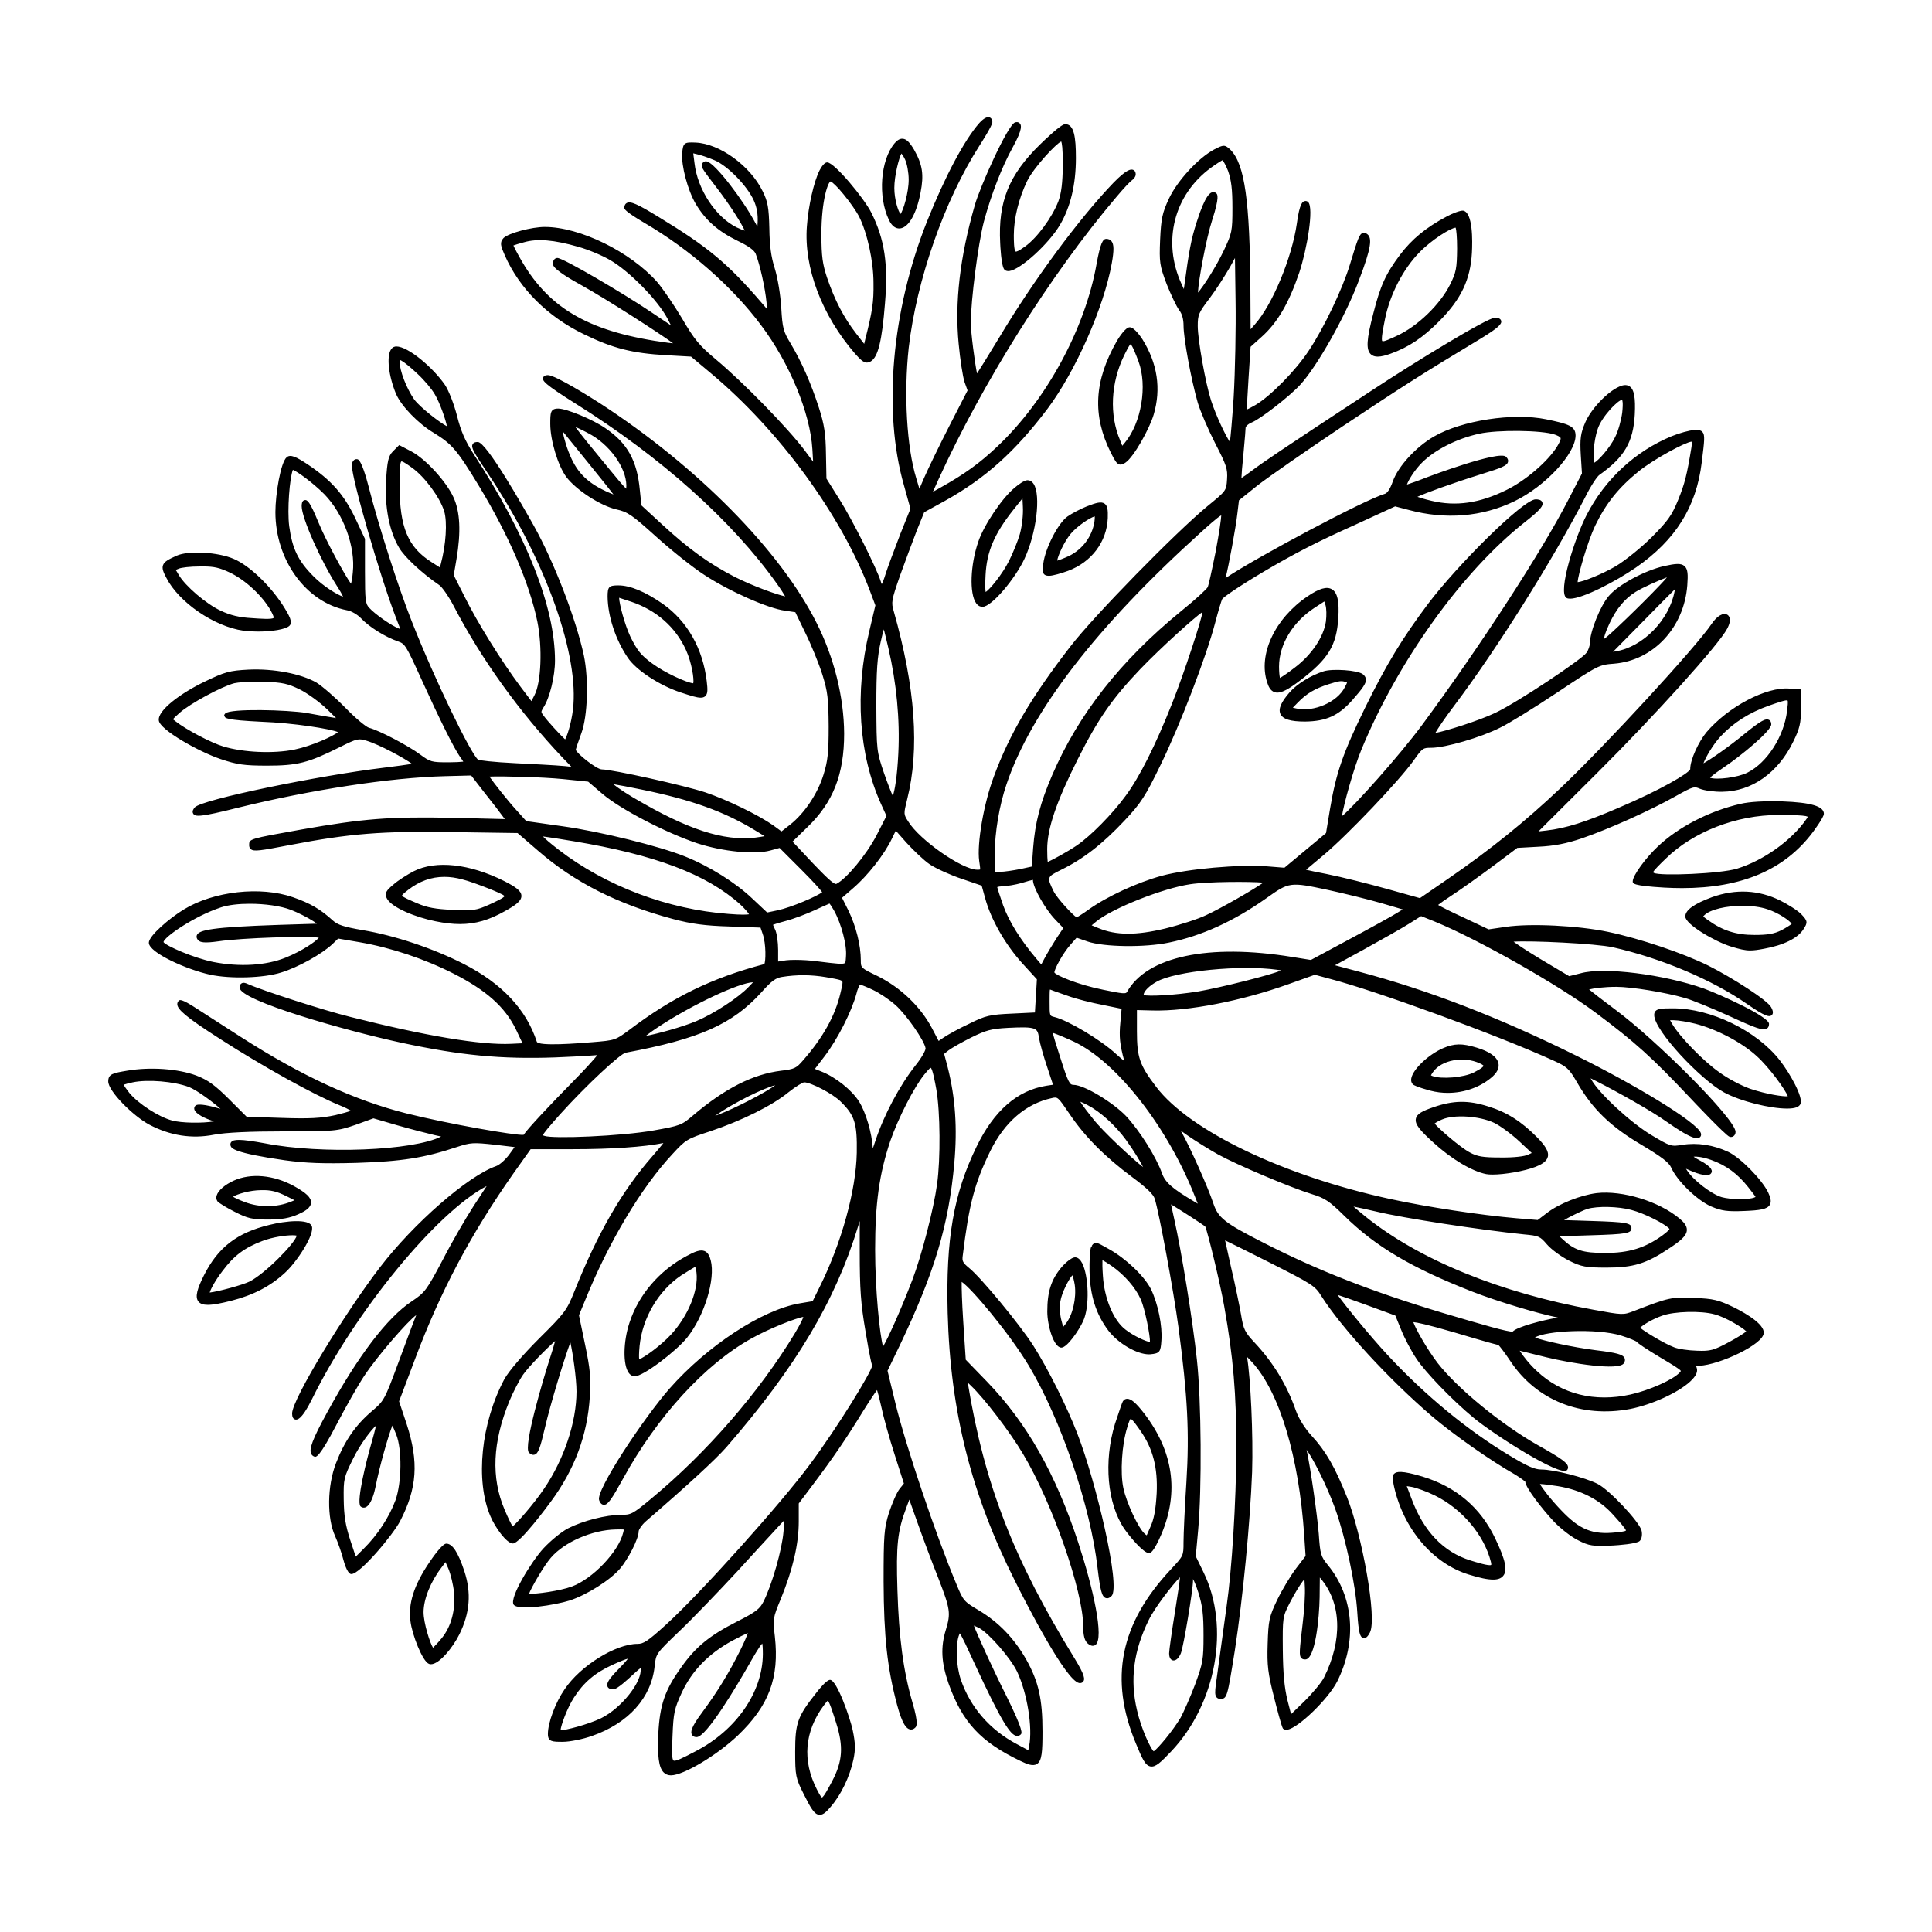 <?xml version="1.0" encoding="UTF-8"?>
<!-- Uploaded to: ICON Repo, www.svgrepo.com, Generator: ICON Repo Mixer Tools -->
<svg fill="#000000" width="800px" height="800px" version="1.1" viewBox="144 144 512 512" xmlns="http://www.w3.org/2000/svg">
 <path d="m363.21 187.03c-0.734 0-1.496 1.148-2.012 2.106l-0.004 0.012c-1.5 2.938-2.977 9.441-3.359 14.809-0.836 10.969 3.953 23.617 12.82 33.84 1.301 1.43 2.137 2.293 3.078 2.293 0.336 0 0.684-0.109 1.074-0.344 1.891-1.164 2.938-5.457 3.719-15.301 0.891-10.508-0.09-17.039-3.613-24.086-1.879-3.758-9.762-13.328-11.703-13.328zm10.09 46.91-0.277 1.184-2.102-2.691c-3.301-4.242-5.691-8.832-7.754-14.883-1.152-3.523-1.484-5.461-1.484-11.523 0-9.055 1.797-13.934 2.457-13.945 0.363 0.117 1.777 1.391 3.387 3.387l0.004 0.004c1.668 1.996 3.465 4.625 4.098 5.828 2.238 4.473 3.859 11.922 3.859 17.715 0.07 5.031-0.277 7.398-2.188 14.926zm39.527 39.371c-3.258 2.672-8.082 9.836-9.559 14.207-2.133 6.137-2.41 13.77-0.586 16.332 0.57 0.801 1.23 0.969 1.684 0.969 2.473 0 8.758-7.617 11.145-12.777 3.141-6.762 4.363-16.738 2.43-19.77-0.535-0.836-1.203-1.012-1.672-1.012-0.832 0-2.547 1.254-3.441 2.051zm1.445 12.215c-0.523 1.805-1.809 4.988-2.871 7.109-1.75 3.496-4.984 7.465-6.188 8.258-0.086-0.488-0.191-1.676-0.031-4.457 0.312-6.262 2.312-10.969 7.402-17.371l2.383-2.996 0.105 2.195c0.125 2.074-0.215 5.125-0.801 7.262zm-217.68 203.4c0.469 0.578 1.23 0.871 2.473 0.871 1.395 0 3.402-0.363 6.293-1.102 5.773-1.477 10.273-3.812 14.137-7.367 3.18-2.887 7.992-10.254 7.133-12.395-0.73-1.996-6.984-1.395-11.195-0.332-8.602 2.07-13.637 5.945-17.383 13.375-1.664 3.344-2.488 5.672-1.457 6.949zm6.394-8.121c3.031-4.066 5.809-6.144 10.605-7.957 2.727-1.027 6.109-1.492 7.949-1.492 0.5 0 0.883 0.035 1.109 0.102-0.559 2.109-8.332 10.016-12.473 12.148-1.805 0.902-8.219 2.648-10.602 2.938 0.266-0.914 1.406-3.129 3.41-5.738zm418.17-44.285c0.719-1.805-2.754-8.027-5.473-11.512-6.125-7.863-18.289-13.793-28.301-13.793-3.223 0-5.004 0-5.004 1.773 0 4.098 12.293 17.125 18.504 20.5 4.43 2.398 12.242 4.293 16.707 4.293 1.031 0 1.883-0.102 2.473-0.316 0.57-0.219 0.938-0.535 1.094-0.945zm-13.355-3.992c-2.387-0.84-6.035-2.785-8.148-4.359-4.086-2.82-10.496-9.391-12.48-12.781l-0.59-1.02h0.996c1.102 0 3.672 0.418 5.734 0.934 5.652 1.445 12.34 4.977 16.262 8.594 3.305 2.992 7.629 8.949 8.211 10.629-1.203 0.109-5.488-0.496-9.984-1.996zm-117.93-97.312c5.57-0.066 8.844-1.547 12.5-5.664 2.746-3.133 3.703-4.438 3.617-5.531-0.051-0.645-0.469-1.062-0.777-1.32-1.379-1.148-8.191-1.527-10.414-0.812-3.426 1.098-7.047 3.336-9.023 5.566-2.297 2.644-3.047 4.418-2.445 5.75 0.645 1.391 2.656 2.012 6.543 2.012zm-1.898-5.07c2.312-2.379 4.527-3.688 8.168-4.84 2.957-0.945 3.473-0.941 4.586-0.52l0.012 0.004c0.133 0.047 0.207 0.082 0.238 0.082-0.059 0.277-0.434 0.969-0.59 1.258-1.953 3.914-8.195 6.66-12.852 5.617l-0.922-0.203zm128.31 26.227c-4.769-0.121-8.566 0.09-10.988 0.645-8.312 1.906-16.547 6.156-22.012 11.367-2.969 2.785-6.594 7.57-6.594 9.199 0 0.562 0 1.148 8.387 1.641 1.605 0.09 3.168 0.133 4.695 0.133 15.805 0 27.156-4.852 34.602-14.758 0.031-0.039 2.977-3.961 2.977-4.938 0-1.992-3.41-3.008-11.066-3.289zm6.434 4.703c-3.945 5.668-11.316 10.938-18.355 13.121-4.414 1.367-20.488 1.996-22.043 1.137-0.145-0.086-0.211-0.141-0.238-0.141 0.117-0.508 2.047-2.371 3.336-3.617 7.281-7.152 18.738-11.598 29.906-11.598 3.371-0.07 6.566 0.133 7.238 0.297 0.238 0.066 0.418 0.121 0.535 0.172-0.09 0.191-0.281 0.48-0.379 0.629zm-124.05-53.301c0.293-4.43-0.238-6.781-1.719-7.629-1.359-0.781-3.352-0.211-6.418 1.875-8.691 5.859-13.184 15.48-10.695 22.879 0.316 0.996 0.832 2.188 1.98 2.543 0.223 0.07 0.457 0.105 0.711 0.105 1.285 0 3.027-0.945 5.953-3.168 7.535-5.719 9.727-9.293 10.188-16.605zm-15.469 15.898c-0.105-0.5-0.238-1.496-0.238-3.023 0-5.844 3.629-11.828 9.461-15.617l2.539-1.648 0.316 0.988c0.258 0.832 0.309 2.734 0.102 4.348-0.605 4.102-3.84 8.883-8.242 12.188-1.844 1.43-3.312 2.402-3.938 2.766zm-268.11 143.52c3.562 0 5.742-0.395 8.051-1.445 1.594-0.715 3.234-1.637 3.293-3.031 0.055-1.328-1.23-2.57-4.586-4.43-5.406-2.926-11.34-3.449-15.887-1.414-2.387 1.09-4.121 2.602-4.535 3.941-0.168 0.535-0.117 1.039 0.188 1.523 0.406 0.508 2.664 1.84 4.508 2.762 3.481 1.797 4.734 2.094 8.969 2.094zm-1.82-7.789c2.43-0.074 4.121 0.336 6.609 1.578l2.18 1.09-0.871 0.359c-3.797 1.57-8.414 1.617-12.328 0.121-1.562-0.586-2.613-1.098-3.09-1.395 0.898-0.66 4.426-1.754 7.5-1.754zm147.79 165.53c0.066 0.012 0.133 0.012 0.195 0.012 0.988 0 1.859-0.922 2.875-2.109 2.731-3.129 5.043-7.918 6.031-12.508 0.574-2.691 0.535-4.379-0.191-7.859-0.664-3.113-4.18-13.289-5.996-13.289-0.961 0-3.09 2.699-3.727 3.535-4.898 6.188-5.516 7.918-5.516 15.457 0 6.359 0.145 7.09 2.215 11.176 1.871 3.758 2.82 5.426 4.113 5.586zm1.258-28.98c0.297-0.383 0.906-1.168 1.039-1.25 0.449 0.262 1.316 2.984 2.231 5.871 1.984 6.258 1.723 10.148-1.031 15.41-0.898 1.699-2.254 4.262-2.731 4.367-0.316-0.102-1.062-1.582-1.344-2.144-3.918-7.652-3.281-15.352 1.836-22.254zm-104.64-11.012c0.168 0.066 0.344 0.098 0.523 0.098 2.242 0 5.84-4.465 7.551-7.941 2.793-5.652 3.203-10.973 1.301-16.75-1.676-5.027-3.148-7.269-4.777-7.269-1.094 0-3.777 3.898-4.578 5.094-4.004 5.945-5.566 10.871-4.914 15.496 0.402 3.398 3.133 10.574 4.894 11.273zm3.328-25.539 1.062-1.422 0.762 1.727c0.621 1.484 1.293 4.301 1.473 6.152 0.484 4.719-0.711 9.211-3.281 12.328-0.957 1.164-1.875 2.102-2.262 2.484-0.797-1.199-2.508-6.566-2.508-9.426 0.004-3.449 1.863-8.094 4.754-11.844zm63.449-231.88c2.621 0.863 4.195 1.367 5.234 1.367 0.492 0 0.863-0.109 1.16-0.352 0.789-0.645 0.691-1.891 0.441-4.027-1.027-8.629-5.144-15.891-11.602-20.453-4.707-3.269-8.68-4.926-11.82-4.926-2.5 0-2.848 0.363-2.848 2.973v0.004c0.066 5.199 2.098 11.371 5.297 16.102 2.125 3.289 8.469 7.469 14.137 9.312zm-16.383-25.113c0.672 0.207 1.93 0.625 3.074 1.008l0.133 0.039c6.699 2.277 11.719 6.695 14.508 12.777 1.531 3.344 2.203 7.809 1.934 8.848-1.891-0.211-7.559-2.812-10.867-5.25-2.988-2.191-3.965-3.402-5.82-7.164-1.523-3.277-2.914-8.637-2.961-10.258zm74.223-97.867c0.102 0 0.195-0.004 0.289-0.016 2.258-0.289 4.324-3.934 5.379-9.516 0.922-4.731 0.523-7.375-1.719-11.336-1.164-1.98-2.031-2.828-2.992-2.906-0.926-0.105-1.723 0.66-2.207 1.234v0.004c-3.719 4.449-4.422 14.098-1.48 20.242 0.863 1.848 1.918 2.293 2.731 2.293zm0.598-19.867c0.238 0.289 0.605 0.836 0.969 1.617 0.523 1.109 0.953 3.488 0.953 5.301 0 3.496-1.461 8.258-2.168 9.105-0.598-0.629-1.637-3.844-1.637-6.887 0.004-3.234 1.219-7.945 1.883-9.137zm150.37 376.6c2.883 0.891 4.949 1.328 6.43 1.328 1.258 0 2.09-0.316 2.637-0.953 1.25-1.445 0.656-4.246-2.102-9.992-3.875-8.141-10.352-13.645-19.254-16.355-5.578-1.676-6.918-1.344-7.531-0.73l-0.07 0.074c-0.473 0.637-0.105 2.562 0.082 3.367 2.531 11.223 10.309 20.352 19.809 23.262zm-16.449-23.434 1.316 0.207c1.25 0.238 4.019 1.215 6.172 2.289 7.203 3.566 13.012 10.469 14.801 17.566 0.16 0.656 0.074 0.801 0.082 0.801-0.48 0.402-4.117-0.742-5.488-1.168-7.16-2.223-12.414-7.723-15.617-16.344zm-84.855-259.63c-1.613 0.645-3.934 1.863-5.074 2.672-2.465 1.734-5.879 8.375-6.402 12.461-0.211 1.516-0.258 2.289 0.188 2.797 0.363 0.418 0.906 0.449 1.391 0.449 0.926 0 3.199-0.656 4.969-1.305 6.238-2.324 10.277-7.684 10.543-13.996 0.07-2.086-0.047-3.25-0.848-3.82-0.883-0.617-2.184-0.27-4.766 0.742zm2.074 4.098c-0.664 3.934-3.129 7.231-6.727 9.027-1.656 0.746-2.637 1.094-3.141 1.234 0.188-1.266 1.777-4.922 3.621-7.152 1.656-1.953 4.898-4.156 6.332-4.586 0.023 0.285 0.02 0.781-0.086 1.477zm-174.61 105.84c2.367 0.488 4.492 0.734 6.492 0.734 4.144 0 7.75-1.082 11.859-3.402 2.875-1.586 4.434-2.707 4.41-4.07-0.023-1.367-1.641-2.438-4.625-3.949-9.129-4.566-18.051-5.531-23.871-2.594h-0.004c-1.676 0.871-4.16 2.418-5.43 3.559-1.785 1.477-2.527 2.332-1.664 3.777 1.387 2.394 7.617 4.902 12.832 5.945zm-7.215-8.348c2.961-2.289 6.117-3.422 9.551-3.422 1.535 0 3.129 0.227 4.785 0.68l0.023 0.004c1.391 0.316 4.812 1.551 7.316 2.562 1.27 0.516 3.637 1.473 3.812 1.859-0.16 0.48-2.676 1.621-4.019 2.238-3.465 1.547-4.188 1.652-9.723 1.402-4.473-0.188-6.832-0.621-9.34-1.723-1.844-0.781-3.93-1.668-4.07-2.051 0.027-0.273 1.055-1.078 1.664-1.551zm73.883 118.69c4.586-5.758 7.566-15.531 6.258-20.5-0.262-0.977-0.656-2.031-1.594-2.434-1.125-0.48-2.594 0.105-4.762 1.281-7.246 3.856-12.777 10.309-15.18 17.707-1.664 5.039-1.754 11.125-0.195 13.273 0.543 0.754 1.18 0.91 1.613 0.91 2.269 0.008 11.031-6.707 13.859-10.238zm-12.59 2.207c0.746-7.457 4.984-14.637 11.047-18.715 1.934-1.234 3.203-1.984 3.688-2.258 0.121 0.301 0.273 0.848 0.344 1.535v0.004c0.551 4.769-2.246 11.547-6.801 16.469-2.727 2.906-6.973 5.969-8.387 6.5-0.062-0.492-0.082-1.574 0.109-3.535zm115.66-23.473c-1.285-0.301-3.691 2.43-3.793 2.543l-0.004 0.004c-2.785 3.316-3.82 6.516-3.82 11.805 0 3.688 1.707 9.559 3.734 9.559 1.516 0 4.644-4.555 5.762-7.012 1.824-3.918 1.41-12.098-0.23-15.336-0.469-0.914-1.027-1.441-1.648-1.562zm-2.668 17.508-0.742 0.926-0.441-1.664c-0.414-1.406-0.543-3.691-0.301-5.109 0.367-2.379 2.316-6.016 3.188-6.926 0.188 0.457 0.441 1.391 0.629 2.555 0.48 3.469-0.543 7.957-2.332 10.219zm166.5-236.77c-1.254 0.07-3.93 0.801-5.965 1.633h-0.004c-9.68 4-17.688 11.418-22.547 20.871-3.102 5.949-7.719 20.461-5.352 21.977 0.227 0.141 0.555 0.211 0.953 0.211 3.356 0 12.184-4.613 17.473-8.266 10.473-7.246 16.012-16.078 17.426-27.801l0.039-0.324c0.684-5.508 0.867-6.988 0.156-7.785-0.457-0.523-1.094-0.523-1.945-0.52zm-0.715 4.457c-1.246 7.578-1.777 9.688-3.566 14.102-1.672 4.098-2.727 5.566-7.019 9.863-2.637 2.637-6.957 6.133-9.438 7.629-3.926 2.289-8.828 4.168-10.16 4.262 0.086-1.891 2.66-10.812 4.644-14.969 2.852-5.891 6.176-10.047 11.48-14.355 4.102-3.32 12.449-7.785 14.07-7.91 0.016 0.035 0.137 0.277-0.012 1.379zm-405.08 31.379c-0.316 0.906 0.137 1.883 0.852 3.258 3.305 6.539 12.688 12.988 20.488 14.082 1.145 0.152 2.465 0.227 3.805 0.227 3.602 0 7.371-0.539 8.379-1.547 0.898-0.898 0.105-2.519-1.883-5.606-3.531-5.356-8.801-10.324-12.812-12.07-4.219-1.844-12.043-2.297-15.199-0.887-2.082 0.945-3.277 1.523-3.629 2.543zm4.215 0.891c0.594-0.277 2.918-0.574 5.633-0.574 0.277-0.004 0.539-0.004 0.789-0.004 2.957 0 4.379 0.352 7.152 1.652 4.098 1.988 8.52 6.102 10.746 9.996 0.82 1.496 0.84 1.879 0.777 1.969-0.301 0.48-3.856 0.215-5.769 0.074-3.293-0.176-5.684-0.746-8.258-1.969-3.777-1.738-9.387-6.531-11.117-9.496-0.367-0.637-0.719-1.238-0.785-1.273 0.086-0.082 0.461-0.234 0.832-0.375zm241.79 179.66c-0.422 0.742-0.508 4.312-0.465 6.531 0.125 6.414 1.719 11.422 5.008 15.766 2.641 3.414 7.559 6.266 10.746 6.266 0.105 0 0.211 0 0.316-0.012 2.578-0.227 2.781-0.664 2.977-3.617 0.316-3.856-0.906-9.863-2.793-13.703-1.809-3.492-6.707-8.141-11.141-10.578l-0.312-0.176c-2.949-1.668-3.391-1.918-4.242-0.637l0.441 0.473-0.523-0.348zm2.957 3.598c0.535 0.289 1.391 0.801 2.359 1.477 3.481 2.422 6.41 5.785 7.824 8.977 1.152 2.664 2.484 9.672 2.414 11.25-0.984-0.117-4.168-1.5-6.457-3.266-3.176-2.379-5.652-8.258-6.019-14.293-0.145-2.07-0.156-3.43-0.121-4.144zm12.344 77.641c0.312 0 1.137 0 3.367-5.199 4.594-11.062 3.055-21.734-4.578-31.719-2.223-2.871-3.516-4.019-4.637-3.977-0.312 0.016-0.754 0.145-1.082 0.672l-0.004 0.012c-0.207 0.344-0.797 2.074-2.09 5.965-3.043 9.977-2.047 21.16 2.492 27.84 1.574 2.234 5.098 6.406 6.531 6.406zm-5.789-33.254c0.418-1.43 0.742-2.215 0.902-2.328 0.492 0.07 2.055 2.352 2.727 3.332 3.211 4.637 4.504 9.688 4.191 16.383-0.258 4.414-0.707 6.828-1.664 8.914-0.352 0.836-0.891 2.098-0.973 2.238-0.109-0.035-0.438-0.328-0.559-0.434-1.676-1.496-4.832-8.266-5.633-12.078-0.871-4.062-0.402-11.551 1.008-16.027zm-259.15-80.297c5.531 2.934 11.32 3.824 17.195 2.66 3.062-0.574 9.441-0.875 18.438-0.875 13.582 0 14.121-0.051 19.09-1.75l4.68-1.703 6.328 1.844c3.668 1.047 8.113 2.188 9.926 2.609 0.535 0.109 1.184 0.242 1.691 0.367-7.402 3.777-31.785 4.731-46.668 1.812-6.676-1.238-8.328-1.074-8.941-0.383-0.238 0.266-0.312 0.629-0.188 1.031 0.246 0.648 0.699 1.863 14.309 3.824 5.773 0.785 10.238 0.938 19.105 0.699 11.949-0.379 17.914-1.32 26.586-4.211 3.621-1.184 4.277-1.223 9.992-0.605l5.269 0.629-1.34 1.859c-0.992 1.395-2.625 2.863-3.559 3.188-7.445 2.59-21.844 15.145-30.816 26.867-8.969 11.656-23.246 34.848-23.246 38.699 0 0.922 0.289 1.457 0.848 1.586 0.379 0.07 1.582 0.352 4.402-5.359 11.426-23.23 33.016-49.559 46.309-56.508-0.508 0.805-1.258 1.953-2.191 3.359l-1.266 1.93c-2.016 3.117-5.723 9.473-8.195 14.293-4.309 8.117-4.695 8.629-8.211 10.977-6.484 4.301-14.219 14.449-22.363 29.352-4.18 7.598-4.75 9.766-4.324 10.926 0.152 0.406 0.441 0.699 0.902 0.871 0.449 0.141 1.266 0.348 5.859-8.484 2.519-4.84 5.734-10.488 7.316-12.863 3.5-5.316 11.703-14.73 13.801-16.148h0.004c-0.383 0.906-1.543 4.019-2.996 7.93l-1.602 4.301c-3.828 10.395-3.953 10.5-7.164 13.227-4.324 3.68-7.246 7.918-9.488 13.742-2.344 6.047-2.445 14.551-0.242 19.352 0.785 1.77 1.762 4.559 2.18 6.231 0.152 0.574 0.941 3.465 1.949 3.805 0.055 0.016 0.109 0.023 0.176 0.023 2.336 0 11.027-10.41 12.914-14.016 4.523-8.723 4.996-15.684 1.75-25.695l-2.019-6.062 4.227-11.191c6.695-17.863 14.715-33.02 26.016-49.125l4.625-6.508h11.133c10.281 0 18.809-0.578 24.051-1.633-0.613 0.816-1.793 2.188-2.871 3.438-8.137 9.289-14.535 20.379-20.758 35.961-1.988 4.973-2.516 5.668-9.359 12.453-4.348 4.352-8.031 8.66-9.164 10.727-6.188 11.609-7.742 26.883-3.699 36.316 1.223 2.91 4.266 7.231 5.965 7.231 1.859 0 9.18-9.895 10.004-11.023 6.344-8.566 9.738-17.684 10.379-27.879 0.328-4.867 0.105-7.324-1.273-13.852l-1.605-7.727 1.57-3.812c6.262-15.527 14.953-30.082 23.246-38.945 3.481-3.785 3.848-4.004 9.871-5.969 8.398-2.801 16.586-6.871 20.836-10.367 2.074-1.656 3.785-2.621 4.168-2.644 1.699 0 7.617 3.004 9.754 5.199 3.641 3.582 4.309 5.723 4.18 13.473-0.188 9.961-4.039 23.902-9.812 35.512l-1.883 3.824-3.481 0.586c-9.941 1.719-24.426 11.211-34.434 22.562-6.734 7.664-19.66 27.035-18.672 29.582 0.133 0.348 0.441 1.168 1.211 1.23h0.086c1.004 0 1.945-1.316 5.039-6.918 9.008-16.426 21.699-30.301 33.957-37.117 4.731-2.672 12.016-5.508 13.828-5.75-0.137 0.492-0.648 1.648-2.262 4.367-9.477 15.637-23.32 31.578-37.988 43.73-5.059 4.227-5.453 4.348-8.082 4.348-3.91 0-10.047 1.562-13.961 3.551-1.672 0.836-4.559 3.176-6.578 5.332-3.148 3.414-9.074 13.07-7.918 14.895 1.133 1.727 11 0.137 14.848-1.074 4.551-1.477 10.812-5.441 13.395-8.488 2.051-2.414 4.902-7.824 4.902-9.844 0-0.395 0.73-1.613 1.867-2.625 11.227-9.703 18.426-16.328 21.406-19.699 18.434-21.23 28.867-38.742 34.895-58.555l0.418-1.359v8.141c0 9.93 0.289 13.863 1.527 21.062 0.016 0.086 1.273 7.848 1.785 9.133-0.312 1.812-8.918 15.934-16.426 26.047-7.656 10.395-29.055 34.238-38.164 42.527-4.996 4.551-6.062 5.152-7.621 5.152-5.805 0-15.199 5.859-19.324 12.051-2.434 3.527-4.418 8.828-4.418 11.82 0 2.086 1.168 2.086 3.988 2.086 1.824 0 5.344-0.711 7.68-1.551 9.719-3.391 15.781-10.168 16.629-18.574 0.359-3.258 0.359-3.258 6.586-9.234 3.543-3.356 10.445-10.574 15.359-15.863 3.371-3.723 6.863-7.508 9.113-9.945 1.008-1.09 1.762-1.91 2.144-2.332l1.18-1.246-0.238 3.043c-0.379 4.742-3.059 14.117-5.316 18.57-0.957 1.859-1.875 2.672-6.941 5.234-7.309 3.688-11.059 6.758-14.855 12.16-4.316 6-5.684 9.957-6.07 17.633-0.25 6.019 0.137 8.879 1.387 10.184 0.508 0.527 1.168 0.801 1.965 0.801 3.285 0 12.031-5.199 17.66-10.496 8.328-7.945 11.098-15.32 9.879-26.305-0.555-4.684-0.523-4.871 1.602-10.012 3.184-7.828 4.731-14.516 4.731-20.441v-4.793l3.551-4.711c5.594-7.441 9.117-12.59 13.453-19.68 1.883-3.012 3.109-4.82 3.742-5.672 0.227 0.699 0.586 1.996 1.059 4.137 0.562 2.762 2.191 8.613 3.629 13.047l2.43 7.594-1.125 1.391c-0.805 1.027-2.062 4.031-2.832 6.344-1.289 4.133-1.422 5.84-1.422 18.305 0.066 14.59 0.961 22.812 3.566 32.582 1.426 5.367 2.539 6.309 3.352 6.523 0.371 0.105 0.926 0.102 1.496-0.48 0.258-0.258 0.938-0.934-0.785-6.699-2.398-8.266-3.582-17.16-3.965-29.734-0.379-11.977 0.02-15.652 2.367-21.859l0.785-2.106 2.086 5.894c1.547 4.367 4.074 11.113 5.644 15.023 3.141 8.152 3.281 9.168 1.949 13.582-1.422 4.586-1.215 8.699 0.707 14.203 3.672 10.305 8.484 15.492 19.062 20.559 1.754 0.84 3.293 1.48 4.367 0.801 1.336-0.84 1.473-3.281 1.473-8.656 0-8.578-1.047-13.211-4.324-19.059-3.203-5.621-7.316-9.879-12.574-13.02-3.926-2.328-4.09-2.519-5.883-6.856-5.492-13.109-13.355-36.422-16.184-47.969l-2.102-8.645 3.324-6.891c9.148-19.195 12.914-31.797 14.375-48.152 0.832-9.289 0.281-17.324-1.727-25.297l-0.969-3.652 1.188-0.941c0.797-0.613 3.562-2.18 6.035-3.414 3.93-1.934 5.289-2.293 9.699-2.535 7.734-0.395 7.809 0.07 8.211 2.641 0.25 1.512 1.238 5.008 2.242 7.945l1.477 4.484-1.797 0.273c-7.668 1.223-13.879 6.644-18.453 16.117-6.098 12.508-8.172 24.465-7.664 44.113 0.699 26.031 6.227 47.988 17.926 71.188 3.078 6.16 13.402 26.301 16.938 26.875 0.379 0.059 0.727-0.047 0.977-0.301 0.629-0.629 0.484-1.828-2.125-6.09-16.281-26.426-23.988-46.273-28.398-73.234l0.836 0.812c3.551 3.359 10.398 12.328 13.824 18.105 7.742 12.922 15.934 36.391 15.934 45.648 0 2.484 0.383 3.898 1.234 4.602 0.938 0.789 1.602 0.641 1.988 0.371 2.457-1.668-0.625-15.234-4.527-27.145-5.945-18.152-13.617-31.691-24.148-42.605l-5.668-5.848-0.68-10.344c-0.324-4.988-0.434-8.863-0.398-10.289 2.57 1.648 12.625 13.613 17.844 22.305 8.531 14.348 16.34 37.328 18.156 53.453 0.73 6.098 1.152 7.672 2.18 8.027 0.734 0.266 1.352-0.363 1.547-0.559 2.492-2.492-4.223-30.562-9.039-42.91-2.68-7.043-7.824-17.324-11.707-23.418-3.617-5.656-13.977-18.176-17.039-20.602-1.691-1.391-1.828-1.832-1.676-3.113 1.688-13.809 3.129-19.289 7.344-27.91 3.809-7.68 9.441-12.508 16.297-13.98 1.547-0.359 1.566-0.367 4.656 4.172 4.062 6.031 9.359 11.371 16.676 16.809 3.762 2.793 5.586 4.543 5.918 5.703 1.16 3.598 4.992 24.348 6.309 34.152 2.414 18.234 2.902 27.805 2.086 40.977-0.434 6.523-0.762 13.793-0.762 15.934 0 3.547 0 3.547-3.375 7.168-13.453 14.355-16.391 29.016-9.238 46.141 1.656 4.016 2.449 5.801 3.856 6.066 1.367 0.246 2.75-1.109 5.481-3.977 11.961-12.605 15.652-33.004 8.594-47.445l-2.074-4.277 0.621-6.793c1.027-11.168 0.863-34.445-0.316-45.277-1.109-10.387-4.039-28.551-6.027-37.367l-0.832-3.82 1.027 0.629c1.805 1.082 7.047 4.481 8.027 5.215 0.645 1.352 3.941 14.902 5.039 21.145 2.41 13.562 3.219 23.121 3.219 37.887-0.066 14.016-1.18 31.945-2.594 41.711-0.82 5.891-2.344 16.973-2.848 20.711-0.238 1.844-0.266 2.816 0.211 3.356 0.23 0.262 0.562 0.398 0.988 0.398 1.785 0 1.863-0.484 3.848-12.883 2.125-13.879 4.051-33.75 4.57-47.258 0.312-9.602-0.395-25.055-1.355-30.512 0.48 0.484 1.047 1.094 1.395 1.473 7.234 7.926 12.383 25.066 13.77 45.848l0.363 5.461-2.516 3.293c-1.422 1.855-3.668 5.594-5.008 8.344-2.125 4.449-2.336 5.43-2.527 11.648-0.191 5.707 0.07 7.848 1.727 14.293 0.656 2.672 1.969 7.637 2.328 8.156 0.207 0.195 0.586 0.395 1.211 0.297 2.91-0.492 10.777-8.117 13.156-12.758 5.352-10.695 4.398-22.531-2.484-30.887-1.863-2.289-2.019-2.828-2.394-8.266-0.418-5.055-2.156-17.336-3.223-22.254 1.824 2.488 5.43 9.656 7.578 15.613 2.801 7.836 5.426 20.172 5.856 27.504 0.344 5.578 0.754 6.559 1.605 6.746 0.77 0.191 1.281-0.586 1.727-1.426 2-3.715-2.141-26.066-6.047-35.867-3.234-8.082-5.613-12.203-9.43-16.34-1.773-1.949-3.352-4.469-4.109-6.559-2.402-6.879-6.012-12.812-11.027-18.148-2.539-2.727-2.902-3.473-3.512-7.281-0.43-2.402-1.578-8.082-2.664-12.625-0.719-3.234-1.281-5.769-1.578-7.125 1.914 0.926 6.184 3.043 11.383 5.668 11.785 5.961 12.445 6.383 14.125 9.09 5.332 8.414 17.906 22.086 29.25 31.805 5.644 4.84 15.574 11.809 22.117 15.512 1.758 1.082 2.594 1.82 2.676 1.875 0 1.484 4.414 7.176 7.453 10.434 1.742 1.879 4.664 4.156 6.504 5.074 2.988 1.527 3.863 1.656 9.383 1.402 1.031-0.059 6.203-0.406 6.992-1.199 0.625-0.625 0.691-1.859 0.48-2.762-0.637-2.394-8.59-10.832-11.656-12.367-3.352-1.707-11.574-3.805-14.914-3.805-1.754 0-3.719-0.867-8.414-3.707-11.195-6.715-22.379-15.941-32.352-26.676-4.731-5.113-11.09-12.918-13.211-15.891 1.512 0.484 4.102 1.367 7.082 2.469l8.223 3.008 1.543 3.793c0.918 2.289 2.695 5.652 4.051 7.648 2.336 3.578 9.551 11.039 15.133 15.652 5.438 4.508 22.984 15.648 24.723 13.895 0.246-0.246 0.352-0.562 0.309-0.902-0.137-0.953-1.367-2.055-7.981-5.727-9.656-5.457-21.34-15.039-26.598-21.809-2.898-3.82-5.836-9.07-6.418-10.812 0.941 0.074 3.562 0.609 10.676 2.676 2.246 0.676 10.277 3.055 11.891 3.406 0.352 0.348 1.617 1.949 3.152 4.258 6.906 10.395 18.766 15.145 31.734 12.68 5.699-1.113 12.676-4.297 15.891-7.25 1.531-1.43 2.371-2.727 1.5-4.231 4.449 0.504 16.637-4.871 17.906-8.148 0.992-2.418-4.324-5.547-7.586-7.199-4.312-2.09-5.621-2.41-10.762-2.594-6.102-0.25-6.555-0.168-15.957 3.461-2.82 1.074-2.875 1.098-10.746-0.348-24.727-4.481-46.176-13.25-60.387-24.691-1.32-1.066-2.402-1.98-3.168-2.648 1.32 0.262 3.356 0.707 6.109 1.344 7.098 1.715 27.16 4.812 39.035 6.031 3.977 0.367 4.258 0.492 6.102 2.637 1.164 1.359 3.758 3.258 5.894 4.332 3.231 1.613 4.434 1.84 9.906 1.84 7.152 0 10.574-1.047 16.621-5.106 2.961-1.949 4.586-3.293 4.676-4.797 0.074-1.223-0.898-2.223-1.961-3.117-5.473-4.559-15.098-7.496-21.945-6.727-4.273 0.535-10.051 2.84-13.16 5.254l-2.469 1.879-5.773-0.484c-9.438-0.82-23.387-2.941-33.164-5.055-28.273-6.106-53.242-18.051-62.137-29.719-4.41-5.773-5.129-7.844-5.129-14.758v-5.621l4.168 0.109c9.359 0.227 23.504-2.492 36.074-7.004l6.906-2.465 3.805 1.027c12.352 3.184 44.531 14.938 59.363 21.684 3.688 1.664 4.168 2.102 6.363 5.883 4.066 7.031 8.852 11.664 17.07 16.5 5.394 3.231 7.234 4.641 7.856 6.047 1.547 3.5 6.891 8.68 10.59 10.27 2.746 1.176 4.312 1.379 8.758 1.188 4.09-0.16 6.035-0.434 6.75-1.605 0.527-0.871 0.207-1.965-0.441-3.352-1.672-3.406-7.254-9.094-10.496-10.676-3.93-1.863-8.258-2.535-12.211-1.891-3.008 0.469-3.066 0.484-8.312-2.641-5.559-3.371-13.859-11.07-15.863-14.723l-0.16-0.277 1.547 0.77c6.07 3.094 14.641 7.926 18.477 10.656 7.352 5.184 8.551 4.793 9.133 3.988 0.102-0.172 0.195-0.449 0.082-0.836-0.883-2.973-18.246-13.289-33.273-20.691-20.297-10.055-39.066-17.301-57.367-22.148l-6.328-1.688 7.422-4.055c4.637-2.559 10.293-5.742 12.254-6.984l3.148-1.984 3.496 1.402c11.512 4.707 32.684 16.68 42.734 24.172 10.469 7.809 14.953 11.855 25.25 22.789 0.09 0.102 9.246 9.824 10.262 10.113 0.352 0.117 0.734 0.066 1.043-0.16 0.348-0.246 0.543-0.66 0.543-1.133 0-3.426-21.078-24.391-31.727-32.293-3.535-2.641-6.019-4.574-7.094-5.457 1.195-0.316 3.961-0.695 7.227-0.695 3.996 0 12.977 1.461 18.137 2.953 1.961 0.523 7.336 2.781 11.488 4.648 7.492 3.465 9.309 4.074 10.27 3.461 0.379-0.242 0.57-0.66 0.57-1.246 0-1.945-13.047-7.82-17.199-9.336-10.723-3.809-26.648-5.789-32.723-4.07l-3.043 0.762-7.754-4.613c-3.527-2.144-5.859-3.691-6.992-4.519 4.43-0.324 21.703 0.473 26.348 1.492 12.762 2.871 26.391 8.629 35.559 15.035 4.676 3.238 5.863 3.531 6.523 2.938 0.656-0.586 0.082-1.652-0.16-2.098-0.957-1.844-10.363-7.879-16.68-11.039-6.688-3.309-18.078-7.144-26.496-8.922-7.984-1.672-20.66-2.309-27.137-1.336l-4.559 0.664-6.934-3.273c-3.109-1.406-5.461-2.621-6.453-3.195 0.598-0.484 1.82-1.371 3.629-2.543 2.473-1.602 7.473-5.188 10.926-7.75l6.434-4.828 5.566-0.309c4.152-0.191 7.418-0.82 11.637-2.254 7.168-2.473 18.035-7.359 24.738-11.129 4.805-2.691 4.957-2.621 6.418-1.996 1.234 0.508 3.949 0.863 6.004 0.805 7.727-0.066 14.73-5.004 18.73-13.203 1.723-3.441 2.098-5.012 2.098-8.816l0.07-5.09-3.125-0.23c-6.203-0.516-16.254 4.832-22 11.562-2.039 2.473-4.324 7.234-4.312 9.824-0.406 1.066-7.809 5.461-18.949 10.195-8.727 3.773-14.09 5.465-19.133 6.031l-2.133 0.242 15.504-15.445c15.539-15.473 32.305-34.074 34.5-38.27 1.406-2.625 0.398-3.5 0.059-3.703-1.102-0.66-2.762 0.316-4.176 2.422-4.18 6.203-28.18 32.277-40.125 43.59-9.375 8.867-18.531 16.254-29.691 23.941l-7.481 5.148-8.77-2.453c-4.691-1.305-11.934-3.141-15.949-3.941-2.418-0.453-4.348-0.867-5.461-1.129 0.969-0.82 2.66-2.242 4.672-3.91 6.246-5.215 20.066-19.738 23.859-25.074 2.328-3.34 2.543-3.34 4.613-3.34 3.769 0 13.156-2.734 18.254-5.316 2.211-1.043 8.922-5.18 15.281-9.418 10.863-7.246 11.02-7.254 14.965-7.559 10.395-0.84 18.547-9.582 19.387-20.781 0.211-2.887 0.152-4.301-0.762-5.098-0.922-0.797-2.387-0.645-5.32 0-5.168 1.16-12.184 4.941-14.711 7.926-2.258 2.59-5.031 9.523-5.031 12.574 0 0.598-0.387 1.809-0.906 2.5-1.148 1.699-18.203 13.105-24.191 15.934-4.504 2.133-13.219 4.852-15.852 5.305 0.695-1.223 2.473-3.883 5.031-7.269 11.23-14.902 26.086-38.547 34.578-55.008 1.586-3.246 3.305-5.734 3.856-6.098 6.625-4.676 8.992-8.711 9.387-15.996 0.227-4.5-0.172-6.664-1.379-7.477-0.715-0.48-1.633-0.441-2.801 0.098-3.144 1.402-7.402 5.906-8.934 9.445-1.25 2.891-1.449 4.344-1.195 8.652l0.309 4.891-3.594 6.941c-6.867 13.426-23.531 39.086-38.762 59.695-5.879 7.965-17.965 21.492-21.25 24.188 0.449-3.027 3.082-12.617 5.176-17.684 9.715-23.492 26.668-47.109 43.188-60.16 4.43-3.481 5.043-4.457 4.742-5.324-0.277-0.801-1.367-0.801-1.773-0.801-3.285 0-20.746 17.406-28.496 27.668-6.848 9.133-11.047 16.062-16.652 27.457-5.879 12.012-7.703 17.25-9.305 26.711l-1.098 6.609-11.023 9.184-4.492-0.359c-7.488-0.57-21.098 0.637-28.016 2.488-6.543 1.797-14.516 5.481-19.391 8.961-1.516 1.109-2.754 1.859-3.176 2.062-0.992-0.562-5.144-5.019-6.086-6.898-1.84-3.793-1.84-3.793 2.055-5.742 5.789-2.832 10.941-6.836 16.711-12.988 4.348-4.606 5.516-6.41 9.609-14.848 5.106-10.461 12.113-28.707 14.418-37.543 0.875-3.387 1.715-6.035 1.879-6.332 0.336-0.504 3.879-3.031 10.691-7.09 8.383-4.961 14.52-8.117 24.324-12.504l10.812-4.973 3.641 0.953c9.77 2.621 19.445 1.82 27.988-2.324 8.172-3.949 16.188-12.574 16.188-17.41 0-2.481-1.898-3.078-7.785-4.293-8.746-1.793-22.375 0.289-29.766 4.57-4.727 2.746-9.395 7.82-10.852 11.805-0.766 2.227-1.566 3.184-2.055 3.34-5.664 1.684-33.852 16.746-42.043 22.188-0.098 0.066-0.18 0.125-0.262 0.188 0.848-3.25 2.734-13.43 3.148-17.199l0.414-3.422 4.922-3.949c2.906-2.262 13.246-9.441 22.57-15.68 15.766-10.488 20.652-13.645 36.582-23.23 4.891-2.992 5.637-3.918 5.402-4.762-0.27-0.77-1.281-0.77-1.664-0.77-1.961 0-21.27 11.777-32.832 19.418-25.18 16.535-28.355 18.723-31.641 21.18-1.16 0.887-2.098 1.516-2.684 1.879 0.039-1.066 0.191-3.098 0.469-5.691l0.137-1.523c0.312-3.449 0.5-5.586 0.5-6.133 0-0.23 0.5-0.902 1.633-1.375 2.309-0.922 10.102-6.984 12.832-9.977 4.527-4.918 12.07-18.312 15.512-27.559 3.465-8.973 3.492-11.301 2.344-12.305-0.203-0.168-0.68-0.551-1.246-0.379-0.918 0.281-1.32 1.414-3.426 8.348-1.934 6.445-6.941 16.922-10.941 22.887-3.387 5.168-10.105 12.02-14.098 14.363-0.988 0.57-1.762 0.969-2.262 1.199 0.02-1.254 0.156-4.051 0.418-8.082l0.555-8.551 2.91-2.613c4.207-3.762 7.195-8.863 9.992-17.055 2.023-6.086 3.93-17.098 2.359-18.676-0.273-0.266-0.637-0.363-1.004-0.238-0.414 0.137-1.273 0.422-2.004 5.953-1.305 9.055-6.5 21.531-11.125 26.711l-1.125 1.285-0.055-10.367c-0.133-23.633-1.5-33.363-5.266-37.188-1.531-1.457-1.859-1.371-4.336-0.098-4.242 2.281-9.73 8.242-11.984 13.012-1.754 3.762-2.082 5.285-2.336 10.879-0.25 6.051-0.141 6.82 1.754 11.848 1.047 2.613 2.57 5.894 3.316 6.863 0.754 0.992 1.137 2.379 1.137 4.117 0 3.367 2 14.223 3.762 20.379 0.691 2.309 2.734 7.082 4.672 10.871 2.953 5.723 3.273 6.695 3.094 9.426-0.191 3.039-0.191 3.039-5.172 7.109-8.48 6.992-30.168 29.176-36.258 37.086-10.348 13.352-16.246 23.367-20.359 34.551-2.684 7.148-4.539 17.836-3.894 22.418 0.125 0.828 0.312 2.066 0.238 2.258-0.105 0.055-0.559 0.055-0.754 0.055-3.988 0-15.262-7.863-18.277-12.758-1.266-1.961-1.266-1.961-0.297-5.898 3.34-13.301 2.176-29.605-3.559-49.855-0.699-2.336-0.609-2.863 1.637-9.355 1.367-3.785 3.379-9.203 4.488-12.07l1.945-4.797 5.441-2.992c10.762-5.984 18.652-13.062 27.242-24.43 7.445-9.945 14.922-26.863 17.023-38.516 0.625-3.488 0.598-5.094-0.09-5.918-0.324-0.387-0.781-0.586-1.355-0.586-0.91 0-1.562 1.031-2.586 6.664-3.023 17.125-13.316 36.078-26.223 48.285-4.766 4.516-8.746 7.391-15.199 10.992l-1.945 1.094 1.438-3.195c11.75-25.77 29.789-54.445 47.09-74.836 2.016-2.418 3.797-4.273 4.172-4.504 0.504-0.332 1.043-1.008 1.043-1.598 0-0.801-0.418-1.09-0.672-1.195-0.648-0.266-1.793-0.086-5.223 3.414-9.113 9.488-21.262 25.945-30.23 40.953-3.488 5.75-5.148 8.398-5.93 9.594-0.594-2.902-1.641-10.852-1.641-13.441 0-5.949 1.941-20.988 3.461-26.812 1.918-7.125 4.832-14.637 7.609-19.617 2.875-5.18 2.223-6.004 1.945-6.359-0.168-0.207-0.539-0.52-1.27-0.316-1.945 0.555-9.355 17.168-10.695 21.961-3.949 13.754-5.344 25.785-4.266 36.773 0.379 4.051 1.066 8.574 1.559 10.098l0.797 2.211-4.75 9.254c-2.555 4.988-5.664 11.387-6.793 13.969l-1.219 2.836-0.832-2.777c-2.516-8.156-3.336-22.375-2.004-34.578 2.09-18.031 9.461-39.082 18.777-53.621 0.348-0.539 3.391-5.289 3.391-6.168 0-0.867-0.438-1.164-0.699-1.27-0.684-0.258-1.598 0.223-2.758 1.48l-0.008 0.012c-3.945 4.469-9.125 14.223-13.855 26.082-9.387 23.59-11.723 50.387-6.102 69.934l1.719 6.191-2.644 6.586c-2.102 5.481-3.367 8.914-3.879 10.496-0.539 1.762-0.883 2.551-1.082 2.898-0.066-0.141-0.152-0.359-0.246-0.68-1.094-3.531-7.613-16.5-10.898-21.68l-3.516-5.613-0.125-6.469c-0.066-5.371-0.449-7.894-1.863-12.281-2.137-6.602-4.602-12.191-7.535-17.105-1.898-3.129-2.133-4-2.445-9.336-0.191-3.402-0.938-7.934-1.738-10.543-0.961-3.004-1.359-5.969-1.426-10.59-0.133-5.535-0.414-7.098-1.773-9.824-3.266-6.727-11.402-12.629-17.758-12.891-2.969-0.133-3.344 0.012-3.566 2.797-0.262 3.344 1.438 9.738 3.566 13.418 2.594 4.348 5.91 7.281 11.098 9.809 2.91 1.395 4.438 2.5 4.816 3.461 1.133 2.898 2.5 9.035 2.871 12.879l0.18 1.812-1.422-1.652c-9.059-10.535-14.188-14.809-27.441-22.863-5.578-3.414-7.379-4.203-8.379-3.637-0.281 0.16-0.625 0.508-0.625 1.258 0 0.277 0 0.848 5.375 4.027 11.984 7.004 23.227 16.867 30.848 27.07 7.578 10.062 13.047 23.285 13.617 32.902l0.195 3.285-2.293-3.066c-4.457-5.906-16.27-18.008-23.406-23.977-4.473-3.742-5.742-5.269-9.043-10.922-2.109-3.535-5.062-7.863-6.594-9.656-7.141-8.047-20.5-14.59-29.789-14.59-3.438 0-9.539 1.621-10.914 2.926-1.094 1.184-0.766 2.106 0.332 4.606 3.891 8.828 11.332 16.246 20.945 20.895 7.691 3.754 12.809 5.055 21.902 5.57l6.504 0.367 5.285 4.43c18.117 15.125 34.648 37.746 42.113 57.621l1.457 3.875-1.602 6.777c-3.918 16.383-2.832 32.652 3.078 45.816l1.461 3.203-2.644 5.168c-2.609 5.039-7.969 11.512-10.617 12.836-0.648 0.336-3.301-2.398-6.223-5.441l-5.406-5.758 3.918-3.809c6.84-6.578 9.758-14.008 9.758-24.836-0.066-9.738-2.676-20.184-7.352-29.406-9.633-19.133-31.629-41.406-57.41-58.129-1.941-1.246-11.715-7.445-13.766-7.445-0.695 0-1.109 0.227-1.238 0.676-0.23 0.805 0.059 1.527 8.695 6.949 22.461 14.07 41.336 30.945 53.148 47.52 1.129 1.562 1.891 2.777 2.293 3.492-2.223-0.453-8.621-2.762-13.395-5.176-6.926-3.594-12.16-7.375-19.305-13.961l-5.394-4.973-0.418-3.996c-0.719-7.836-3.258-12.438-9.07-16.418-3.289-2.301-10.348-5.246-12.586-5.246-2.086 0-2.086 1.184-2.086 4.051 0 4.352 2.019 11.055 4.242 14.062 2.574 3.43 8.996 7.602 13.227 8.594 3.043 0.672 4.121 1.402 10.48 7.133 4.086 3.699 9.836 8.273 12.809 10.191 6.555 4.324 16.992 8.957 21.473 9.531l2.711 0.398 2.644 5.465c1.516 3.039 3.547 7.996 4.519 11.047 1.41 4.543 1.617 6.219 1.676 13.75 0 6.984-0.227 9.133-1.367 12.797-1.551 5.027-5.023 10.227-8.844 13.246l-2.289 1.793-2.223-1.629c-3.918-2.742-12.117-6.723-17.895-8.695-5.492-1.828-24.762-6.109-27.492-6.109-1.414 0-6.727-4.277-6.918-5.219 0.047-0.262 0.613-1.977 1.492-4.383 1.672-4.57 1.98-14.199 0.656-20.617-2.117-9.766-7.934-24.836-13.234-34.309-2.91-5.215-12.586-22.234-14.863-22.234-0.344 0-1.062 0-1.375 0.586-0.469 0.875 0.242 2.074 4.082 7.805 14.594 21.801 23.688 46.379 22.633 61.164-0.227 3.438-1.355 7.719-2.207 9.254-1.25-1.113-4.801-4.969-5.848-6.488-0.555-0.742-0.586-0.82 0.086-1.934 1.672-2.543 3.078-8.273 3.078-12.504 0-14.141-7.481-33.094-21.629-54.801-2.203-3.43-3.324-6.016-4.293-9.883-0.836-3.266-2.203-6.781-3.258-8.375-3.168-4.57-9.73-10.152-12.867-10.152-0.398 0-0.961 0.137-1.406 0.801-1.234 1.848-0.648 7.027 1.336 11.793 1.43 3.281 5.949 7.926 10.062 10.352 4.641 2.891 5.949 4.195 11.949 14.102 7.879 13.027 13.359 25.773 15.438 35.895 1.367 6.836 1.008 16.113-0.766 19.473l-0.812 1.578-2.938-3.883c-5.039-6.734-11.383-16.957-14.762-23.781l-2.883-5.703 0.719-4.227c1.234-7.254 0.969-12.641-0.805-16.453-1.926-4.168-7.285-10.031-11.047-12.07l-3.32-1.734-1.656 1.656c-1.258 1.258-1.508 2.691-1.828 7.691-0.387 7.07 0.836 13.402 3.441 17.828 1.438 2.484 6.035 6.762 10.699 9.957 0.66 0.457 2.352 2.793 3.727 5.41 7.367 14.168 17.367 28.098 28.918 40.301l2.336 2.418-1.758-0.191c-2.312-0.23-9.875-0.609-13.02-0.762-6.16-0.301-9.559-0.746-9.961-0.941-1.883-1.496-11.301-20.742-17.598-36.723-3.566-9.039-8.777-25.301-11.375-35.512-0.664-2.57-1.914-6.934-2.906-7.352-0.348-0.102-0.695-0.039-0.977 0.172-0.379 0.289-0.59 0.801-0.59 1.445 0 3.637 7.43 29.297 11.695 40.379l1.152 2.973-0.344-0.117c-2.035-0.781-6.402-3.828-7.926-5.531-0.953-1.059-1.102-1.797-1.102-9.648v-8.609l-2.66-5.656c-2.988-6.172-6.258-9.848-12.504-14.055-3.019-1.996-4.543-2.742-5.551-1.93-1.637 1.309-3.023 9.863-3.023 14.551 0 12.75 8.141 23.93 18.965 26.016 1.125 0.172 2.769 1.117 3.754 2.156 2.168 2.297 6.383 4.926 9.82 6.117 1.797 0.598 2.141 1.152 6.086 9.859 4.922 10.848 8.586 18.219 10.34 20.777 0.359 0.457 0.641 0.902 0.828 1.215-0.754 0.09-2.176 0.176-3.941 0.176-4.422 0-4.836-0.109-7.418-2.023-3.231-2.41-11.008-6.473-13.637-7.133-0.707-0.191-3.356-2.328-6.172-5.215-2.656-2.719-6.117-5.742-7.738-6.758-4.152-2.371-11.387-3.742-17.949-3.441-5.106 0.262-6.312 0.594-11.766 3.231-6.168 2.969-12.488 7.582-12.066 10.277 0.328 2.484 10.602 8.258 16.379 10.203 4.332 1.465 6.289 1.742 12.297 1.742 8.039 0 10.918-0.73 19.215-4.875 4.816-2.402 4.984-2.352 7.141-1.734 3.352 0.996 10.051 4.621 12.07 6.141-1.355 0.223-4.172 0.613-7.785 1.055-16.48 1.984-47.992 8.367-49.805 10.484-0.223 0.273-0.82 0.996-0.398 1.656 0.543 0.855 1.77 0.961 11.93-1.594 19.398-4.769 40.387-7.969 54.773-8.344l6.961-0.18 3.488 4.508c2.016 2.504 4.262 5.445 4.922 6.375l0.5 0.676-13.852-0.348c-16.844-0.324-23.594 0.207-40.082 3.113-13.82 2.469-13.82 2.469-13.82 4.102 0 0.316 0.047 0.766 0.438 1.094 0.816 0.68 2.445 0.434 10.445-1.109 15.895-3.047 24.34-3.715 43-3.406l17.25 0.25 5.402 4.66c9.664 8.402 21.035 14.16 35.781 18.117 4.934 1.32 8.586 1.797 15.02 1.984l8.184 0.301 0.559 1.629c0.973 2.676 0.832 7.531 0.434 8.039-13.891 3.664-24.262 8.723-35.801 17.457-3.633 2.691-3.699 2.742-9.809 3.234-3.531 0.289-14.293 1.164-14.676-0.137-2.781-8.535-9.273-15.453-19.312-20.57-8.098-4.144-18.383-7.586-26.844-8.988-4.992-0.863-6.621-1.391-7.914-2.57-3.219-2.953-5.981-4.559-10.539-6.144-8.586-2.992-21.008-1.602-28.902 3.223-3.742 2.273-9.297 6.977-9.297 8.832 0 2.644 10.137 7.148 16.27 8.469 5.422 1.16 14.207 0.887 18.809-0.586 4.449-1.355 10.812-4.887 13.617-7.559l1.477-1.426 5.637 0.957c8.383 1.449 17.27 4.422 25.027 8.363 8.625 4.41 13.543 8.812 16.434 14.715l1.754 3.707-2.984 0.141c-7.965 0.395-22.723-2.086-42.691-7.141-7.031-1.742-23.078-6.906-27.246-8.762-0.465-0.211-1.059-0.418-1.543-0.109-0.492 0.316-0.492 0.926-0.492 1.129 0 3.465 28.355 11.473 42.926 14.609 15.73 3.375 26.363 4.375 40.691 3.879 1.559-0.066 8.23-0.352 11.184-0.613-1.02 1.266-3.25 3.754-6.656 7.203-5.758 5.859-11.785 12.242-12.898 13.93-2.188 0.211-19.902-2.898-31.02-5.672-13.828-3.492-27.781-9.926-43.891-20.25-2.535-1.617-5.371-3.445-7.707-4.957-1.691-1.094-3.129-2.019-4-2.574-4.133-2.711-4.516-2.336-4.766-2.086-0.289 0.266-0.418 0.629-0.387 1.012 0.117 1.266 2.004 3.16 11.305 9.094 11.324 7.297 24.953 14.855 31.703 17.598 1.43 0.578 2.457 1.109 3.055 1.461-0.781 0.266-2.188 0.676-4.152 1.145-3.836 0.832-6.887 0.988-14.223 0.742l-9.309-0.309-4.574-4.574c-3.805-3.805-5.688-5.168-8.77-6.352-4.828-1.797-12.16-2.324-18.254-1.293-3.797 0.641-5.082 0.855-5.082 2.836-0.027 2.594 6.57 9.172 10.883 11.484zm65.25 99.535c-1.633 4.457-4.797 9.27-8.469 12.883l-2.066 2.066-1.445-4.348c-1.289-3.988-1.684-6.434-1.742-10.898-0.059-5.387 0.004-5.688 2.527-10.797 1.879-3.812 4.707-7.488 6.047-8.699-0.211 0.992-0.684 2.82-1.449 5.457-0.82 2.848-3.883 14.621-2.676 15.961 0.348 0.324 0.801 0.418 1.23 0.289 1.641-0.527 2.508-4.246 2.731-5.375 1.082-5.57 3.449-13.75 4.481-16.324 0.262 0.543 0.621 1.352 1.027 2.379 1.566 3.926 1.465 12.711-0.195 17.406zm39.328-2.988c-2.625 3.91-7.148 9.055-8.293 9.93-0.383-0.609-1.188-2.207-2.125-4.438-3.613-8.473-3.199-17.887 1.266-28.766 1.047-2.5 2.672-5.629 3.613-6.977 1.57-2.254 6.344-7.074 8.516-8.953-0.297 1.113-0.812 2.863-1.527 5.043-1.543 4.781-6.973 22.953-5.422 24.516 0.211 0.211 0.77 0.77 1.473 0.562 0.984-0.277 1.48-1.578 2.82-7.332 1.359-5.918 5.184-18.449 6.691-22.414 0.648 2.793 1.629 9.551 1.629 13.027-0.008 8.117-3.316 18.004-8.641 25.801zm21.004 11.598v0.004c-1.23 5.039-8.09 12.234-13.602 14.254-3.125 1.168-9.613 2.051-11.336 1.898 0.621-1.652 3.898-7.352 5.769-9.516 3.547-4.156 10.941-7.379 17.207-7.5 0.977-0.02 1.832-0.047 2.16 0.031-0.035 0.184-0.125 0.523-0.199 0.828zm-5.871 49.172c-3.481 1.684-9.652 3.254-10.715 3.176 0.035-1.113 1.742-5.906 3.547-8.664 2.527-3.961 5.559-6.539 10.117-8.629 2.402-1.102 3.586-1.527 4.18-1.676-0.293 0.418-0.918 1.164-2.231 2.5-2.769 2.82-3.543 4.004-3.176 4.887 0.312 0.746 1.281 0.746 1.598 0.746 0.922 0 4-2.832 4.609-3.402 0.766-0.719 1.977-1.848 2.559-2.238 0.551 3.523-5.027 10.602-10.488 13.301zm25.059 8.754-0.578 0.301c-2.656 1.379-4.746 2.465-5.25 2.156-0.508-0.324-0.418-2.711-0.309-5.734l0.023-0.641c0.25-6.457 0.52-7.387 2.473-11.664 2.68-5.738 7.008-10.203 13.215-13.645 1.883-1.012 3.43-1.75 4.277-2.117-0.227 0.695-0.75 2.023-1.977 4.516-3.102 6.207-5.965 10.871-10.195 16.621-2.926 3.918-3.012 5.094-2.664 5.777 0.156 0.309 0.5 0.672 1.27 0.672 2.609 0 10.688-13.645 14.035-19.508 0.727-1.281 2.539-4.484 3.352-5.297 0.086 0.379 0.16 1.18 0.16 2.828-0.059 10.066-7.055 20.16-17.832 25.734zm69.898-30.984c0.031-0.07 0.074-0.176 0.125-0.289 0.656 0.938 2.098 4.066 3.856 7.898 7.32 15.852 9.566 19.008 11.156 19.289 0.414 0.074 0.816-0.055 1.133-0.363 0.328-0.328 0.832-0.832-3.742-10.102-3.551-7.039-7.734-16.289-8.676-18.773 0.297 0.117 0.734 0.312 1.367 0.621 2.648 1.43 8.402 8.039 10.102 11.613 2.672 5.656 4.156 14.852 3.18 19.688l-0.215 1.129-3.047-1.629c-7.144-3.789-12.277-9.688-14.832-17.059-1.293-3.848-1.473-9.469-0.406-12.023zm61.93-14.676c0.328 0.594 0.816 1.707 1.422 3.598 1.098 3.535 1.367 5.773 1.367 11.402 0 6.332-0.168 7.301-2.238 12.953-1.27 3.356-3.039 7.324-3.812 8.766-2.121 3.57-6.098 8.293-7.16 8.953-0.852-0.77-3.301-5.977-4.414-10.867-1.918-8.121-0.934-15.738 3.117-23.961 1.578-3.25 6.328-9.41 8.273-11.305-0.145 1.441-0.559 4.41-1.289 8.902-0.848 5.203-1.594 10.461-1.594 11.246 0 1.473 0.645 1.812 1.031 1.891 0.746 0.121 1.547-0.57 2.086-1.914 0.719-1.832 3.211-16.75 3.211-19.23-0.012-0.172-0.004-0.312 0-0.434zm33.559 4.867 0.051-5.262 0.238 0.281c5.508 6.488 5.828 16.293 0.867 26.227-0.656 1.309-3.094 4.246-5.32 6.414l-3.41 3.297-0.934-3.629c-0.836-3.406-1.188-7.164-1.25-13.406-0.066-8.711-0.066-8.711 1.895-12.566 1.195-2.324 2.731-4.805 3.402-5.644l0.434-0.508 0.105 1.914c0.125 1.945-0.125 6.316-0.57 9.758v0.004c-0.855 7.285-0.984 8.516-0.383 9.191 0.336 0.379 0.797 0.379 1.074 0.379 2.672 0.008 3.715-11.074 3.801-16.449zm63.172-29.465c5.969 0.988 10.969 3.547 14.449 7.402 1.742 1.926 3.547 3.918 3.547 4.367-0.211 0.227-1.637 0.379-2.574 0.473-6.262 0.684-9.656-0.684-14.551-5.824-2.836-2.949-5.113-5.945-5.656-6.996 0.875 0 3.094 0.328 4.785 0.578zm9.105-70.277-7.508-0.242 1.32-0.727c1.793-0.934 4.051-1.996 4.891-2.238 2.609-0.781 8.121-0.66 11.562 0.258h0.004c3.535 0.902 9.133 3.785 10.16 5.043-0.004 0.137-0.258 0.539-1.891 1.75-4.629 3.336-8.879 4.629-15.145 4.629-6.039 0-8.188-0.715-11.477-3.824l-0.648-0.605 8.473-0.266c9.332-0.281 10.617-0.516 10.617-1.895 0.004-1.352-1.352-1.598-10.359-1.883zm25.949-13.355c2.227 0.957 5.012 1.832 5.602 0.578 0.16-0.332 0.641-1.355-3.367-3.438-0.754-0.371-1.152-0.648-1.352-0.832 0.66-0.086 2.309 0.047 4.602 0.852 3.977 1.406 7.012 3.629 9.848 7.203 0.656 0.836 1.883 2.394 1.965 2.625-0.004 0.004-0.066 0.051-0.316 0.141-1.535 0.629-6.223 0.578-8.641-0.086-2.781-0.805-7.719-4.637-9.266-7.203l-0.207-0.328zm7.996-115.03c3.414-3.668 7.617-6.344 12.953-8.227 2.414-0.836 4.492-1.559 4.82-1.32 0.191 0.195 0.035 1.496-0.105 2.641l-0.016 0.137c-0.797 6.688-5.273 13.688-10.434 16.297-2.586 1.355-8.344 2.019-9.969 1.395 0.559-0.664 2.856-2.227 3.777-2.848 4.367-2.934 12.438-9.559 12.438-11.289 0-0.762-0.344-1.082-0.629-1.219-0.805-0.395-1.953 0.066-6.352 3.648-4.297 3.535-9.145 6.883-10.988 7.883 0.543-1.516 2.508-4.949 4.504-7.098zm-12.055-39.051c-0.031 0.176-0.066 0.363-0.105 0.57v0.004c-1.41 7.602-8.395 14.73-15.566 15.895l-0.742 0.125 8.012-8.117c3.644-3.746 6.824-6.922 8.402-8.477zm-17.348 9.062c1.805-3.859 4.07-6.59 6.918-8.348 1.914-1.188 6.09-3.031 8.309-3.856-0.398 0.484-0.938 1.094-1.621 1.805l-0.004 0.004c-5.32 5.637-13.863 13.777-14.848 14.379-0.082 0.039-0.145 0.074-0.203 0.098 0.008-0.379 0.203-1.434 1.449-4.082zm-3.137-51.496c1.098-3.356 5.422-7.719 6.434-7.719h0.039c0.059 0.074 0.332 0.586 0.031 3.391-0.238 1.82-1.027 4.82-1.906 6.508-1.457 2.961-4.519 6.277-5.527 6.758-0.379-1.082-0.176-5.691 0.93-8.938zm-46.578 8.926c3.43-3.43 9.234-6.379 15.145-7.684 4.883-1.094 16.707-0.957 20.102 0.23 0.641 0.242 1.387 0.559 1.5 0.891 0.141 0.402-0.398 1.395-0.938 2.297-2.488 3.984-8.383 9.027-13.426 11.488-7.062 3.496-13.367 4.414-19.84 2.863-1.793-0.422-3.019-0.801-3.734-1.059 2.195-1.012 8.777-3.449 17.008-6.019 5.285-1.637 6.75-2.223 6.996-3.231 0.168-0.672-0.344-1.176-0.535-1.367-1.793-1.777-20.559 5.297-20.75 5.371-2.465 0.977-4.637 1.734-5.488 2.004 0.328-1.066 1.93-3.746 3.961-5.785zm-59.688-63.777c-1.492 4.606-2.062 7.871-3.254 16.695l-0.145 1.047-0.621-1.344c-5.16-11.25-2.012-23.645 7.84-30.828 1.637-1.184 2.672-1.793 3.043-1.98 0.293 0.367 0.883 1.402 1.445 2.828 0.883 2.523 1.164 4.906 1.164 9.789 0 6.188-0.105 6.715-2.281 11.32-2.121 4.445-5.406 9.512-6.852 11.156 0.133-3.258 2.168-14.281 3.777-19.242 2.004-6.141 1.359-6.793 1.113-7.039-0.227-0.227-0.504-0.348-0.801-0.348-0.09 0-0.18 0.012-0.273 0.035-0.449 0.109-1.805 0.441-4.156 7.91zm3.801 47.246c-1.477-4.629-3.516-16.047-3.516-19.695 0-2.887 0.172-3.473 3.039-7.219 1.812-2.394 4.281-6.262 5.629-8.629l1.195-2.191 0.156 11.273c0.117 7.203-0.105 18.742-0.508 25.723-0.422 6.262-0.781 10.172-0.988 11.777-1.18-1.75-3.598-6.762-5.008-11.039zm-120.22-46.027-0.465-0.871c-3.254-6.117-10.602-15.816-12.887-16.418-0.379-0.102-0.641-0.004-0.797 0.098-0.168 0.105-0.508 0.324-0.586 0.77-0.137 0.766 0.43 1.496 4.094 6.285 3.43 4.465 6.484 9.367 7.297 11.18-0.5-0.152-1.25-0.422-2.144-0.855-5.586-2.762-10.395-10.09-11.18-17.055l-0.328-2.574 0.984 0.238c0.887 0.168 2.941 0.871 4.68 1.605 3.441 1.449 8.676 6.816 10.375 10.637 0.82 1.82 1.145 3.691 1.023 5.91zm-23.605 30.777c-20.367-2.695-31.23-8.715-38.738-21.477-1.164-1.996-1.988-3.582-2.312-4.324 0.555-0.203 1.566-0.523 2.766-0.836 3.531-1.043 7.992-0.664 14.469 1.203h0.004c2.59 0.727 6.387 2.312 8.465 3.547 5.031 2.922 12.504 10.543 15.086 15.387l0.973 1.883-5.633-3.773c-6.938-4.66-22.91-14.102-24.48-14.102-0.328 0-0.629 0.152-0.848 0.418-0.293 0.359-0.395 0.891-0.281 1.402 0.238 1.281 4.984 4.039 7.785 5.566 6.348 3.543 20 12.297 24.012 15.227-0.344-0.027-0.77-0.066-1.266-0.121zm-25.609 30.809c-1.195-2.473-2.106-5.68-2.402-7.379 0.969 1.168 2.969 3.637 6.41 7.918l1.508 1.863c2.812 3.477 4.644 5.75 5.562 6.977-5.875-2.316-8.992-4.969-11.078-9.379zm10.18 2.914c-5.062-6.156-8.105-9.855-9.195-11.426 0.938 0.383 2.664 1.23 4.336 2.176 5.547 3.289 9.629 9.645 9.133 14.188-0.832-0.75-2.715-3.043-4.273-4.938zm-51.902-18.703c-2.031-2.891-3.875-7.668-3.875-10.027 0-0.207 0-0.371 0.012-0.504 0.109 0.051 0.262 0.125 0.469 0.242 0.637 0.316 2.574 1.859 4.344 3.566l0.012 0.012c1.703 1.578 3.723 3.981 4.508 5.367 1.324 2.223 2.918 6.812 3.184 8.434-1.758-0.871-7.047-4.941-8.652-7.09zm7.043 43.59-0.23 0.926-2.242-1.43c-6.238-3.949-8.445-9.246-8.445-20.238 0-2.887 0-6.156 0.469-6.434 0.016-0.004 0.035-0.004 0.059-0.004 0.449 0 1.949 1.094 2.777 1.691l0.004 0.004c3.332 2.363 7.379 7.848 8.504 11.508 0.859 2.871 0.473 8.875-0.895 13.977zm-23.32 2.246c-0.117 1.375-0.316 2.398-0.48 2.992-1.637-2.262-6.57-11.23-8.695-16.414-2.262-5.543-2.926-5.875-3.606-5.75-0.77 0.152-0.77 1.18-0.77 1.617 0 3.066 5.012 14.379 9.41 21.242 0.801 1.223 1.309 2.172 1.566 2.731-1.457-0.453-5.234-2.727-7.812-5.359-4.086-4.086-5.656-7.32-6.469-13.316-0.562-4.348 0.121-12.809 0.973-14.934 1.188 0.469 5.148 3.273 8.344 6.465 5.106 5.25 8.281 13.953 7.539 20.727zm-15.457 46.934c-5.562 1.125-13.48 0.785-18.824-0.812-3.219-0.945-10.016-4.527-12.766-6.727-0.176-0.141-0.543-0.434-0.59-0.465 0.066-0.238 0.848-0.938 1.754-1.742 2.754-2.445 11.156-6.988 14.48-7.836 0.984-0.227 3.394-0.406 5.977-0.406 0.676 0 1.367 0.012 2.035 0.039 4.777 0.125 6.266 0.535 9.238 1.965 2.066 1.004 5.402 3.422 7.43 5.391l2.293 2.258-0.172-0.035c-1.391-0.215-4.769-0.777-7.656-1.328-4.973-0.816-20.258-1.25-21.547 0.133l-0.297 0.398 0.117 0.352c0.16 0.484 0.324 0.984 9.758 1.445 8.543 0.316 18.309 1.883 20.297 2.746-1.207 1.062-6.906 3.668-11.527 4.625zm-2.328 55.133c-5.215 2.106-12.191 2.527-19.145 1.168-5.324-1.078-12.594-4.293-13.238-5.266 0.047-1.273 8.062-6.863 15.277-9.227 1.93-0.637 4.684-0.938 7.586-0.938 3.945 0 8.16 0.559 10.922 1.621 1.723 0.656 4.422 2.019 5.883 2.973l0.996 0.684-10.102 0.316c-17.793 0.594-21.184 1.355-21.723 2.731-0.105 0.262-0.191 0.789 0.402 1.387 0.52 0.516 1.613 0.762 5.289 0.242 6.387-0.953 23.512-1.445 26.637-0.969-0.832 1.035-4.441 3.527-8.785 5.277zm114.52 41.66c-0.246 0.09-0.492 0.176-0.734 0.266 4.727-3.34 12.867-7.375 15.961-8.105-2.672 1.996-10.727 6.152-15.227 7.84zm37.41-3.547c-1.945-3.047-6.211-6.449-9.926-7.91l-1.762-0.707 2.602-3.394c3.402-4.473 7.094-11.719 8.402-16.516 0.301-1.301 0.746-2.16 0.969-2.453 0.516 0.152 1.91 0.707 3.402 1.422h0.004c1.676 0.781 4.367 2.578 5.984 4.016 2.918 2.606 7.68 9.457 7.969 11.477 0.035 0.367-0.711 2.07-2.66 4.508-4.195 5.297-8.363 13.125-10.617 19.945-0.238 0.711-0.484 1.43-0.707 2.074-0.238-4.09-1.809-9.5-3.66-12.461zm20.691 21.91c-0.875 6.508-4.062 18.848-6.551 25.383-3.234 8.453-6.508 15.578-7.769 17.672-0.875-3.074-2.098-15.039-2.098-25.684 0-12.262 1.09-20.07 4.019-28.797 2.106-6.074 6.316-14.297 9.012-17.609 0.348-0.43 1.402-1.734 1.699-1.789 0.5 0.301 1.125 3.715 1.496 5.75 1.031 5.965 1.125 18.379 0.191 25.074zm29.816-48.234c0-1.078 0-3.078 0.082-3.316 0.016 0 0.074 0 0.172 0.031 0.402 0.176 1.406 0.523 2.68 0.969l1.984 0.695c1.969 0.727 6.16 1.809 9.141 2.367l5.023 1.027-0.332 3.68c-0.352 3.629-0.156 5.789 1.047 10.16-0.469-0.367-1.168-0.945-2.207-1.883-3.871-3.613-12.699-8.914-16.312-9.777-1.277-0.297-1.277-0.297-1.277-3.953zm11.52 30.953c-0.871-1.098-2.711-3.41-3.387-4.559 0.383 0.145 0.984 0.418 1.906 0.887 3.387 1.758 7.375 5.359 10.168 9.184 2.09 2.863 3.785 5.684 4.574 7.269-3.004-2.336-10.695-9.496-13.262-12.781zm150.82 52.156c3.176-1.16 10.297-1.355 13.863-0.363h0.012c2.898 0.75 7.512 3.543 8.414 4.527-0.562 0.473-2.215 1.566-4.504 2.793-4.16 2.238-4.984 2.457-8.488 2.332-2.383-0.066-5.066-0.465-6.133-0.91-2.523-0.941-7.906-4.195-8.988-5.176 0.598-0.664 3.106-2.258 5.824-3.203zm-10.914 5.262c2.309 0.707 3.961 1.477 4.141 1.617 0.25 0.422 2.481 1.906 6.613 4.402 2.672 1.582 4.977 2.953 5.106 3.371-0.016 0.059-0.121 0.203-0.312 0.414-1.699 1.883-8.035 4.715-13.035 5.824-9.508 2.109-18.293-0.086-24.773-6.188-1.926-1.742-3.828-4.176-4.59-5.422 0.973 0.227 2.977 0.715 7.117 1.754 6.293 1.547 19.199 3.672 20.504 1.559 0.312-0.492 0.367-0.953 0.172-1.367-0.453-0.957-2.074-1.402-7.527-2.062-6.434-0.816-14.121-2.562-16.211-3.375 2.789-1.809 16.324-2.5 22.797-0.527zm-115.05-53.148c2.231 1.547 5.949 3.863 8.289 5.164 5.106 2.805 19.25 8.793 24.816 10.5 3.457 1.047 4.66 1.855 8.605 5.734 8.293 8.168 17.836 13.816 34.031 20.152 6.863 2.66 17.113 5.719 22.586 6.832-0.117 0.02-0.238 0.047-0.363 0.066-3.652 0.641-10.449 2.367-11.609 3.652-1.109 0.188-8.41-1.945-18.566-4.961-18.863-5.668-33.094-11.238-47.578-18.641-10.188-5.188-11.91-6.539-13.18-10.34-1.375-4.195-6.324-15.277-8.539-19.121l-0.117-0.203zm2.242 16.559 0.648 1.641-1.074-0.641c-5.688-3.367-7.57-5.023-8.398-7.394-1.531-4.332-5.91-11.309-9.578-15.234-3.32-3.445-10.965-8.23-13.941-8.23-0.926 0-1.371-0.672-3.324-6.848l-0.383-1.195c-0.934-2.926-1.562-4.891-1.715-5.723 0.035 0.012 0.07 0.02 0.102 0.031l0.242 0.074c0.734 0.246 3.176 1.246 5.316 2.254 11.395 5.414 24.898 22.766 32.105 41.266zm22.492-60.078c-2.363 1.059-15.707 4.43-21.629 5.457-6.609 1.082-13.438 1.344-14.535 0.969-0.02-0.086-0.016-0.191 0.016-0.316 0.195-0.766 1.324-2.055 3.406-3.215 4.953-2.82 22.312-4.523 32.023-3.152l0.988 0.141zm-48.738-13.066c4.223-3.477 17.719-8.828 24.898-9.871 4.594-0.699 15.91-0.742 19.371-0.414-2.613 1.828-10.855 6.606-15.121 8.594-2.074 1.008-6.863 2.57-10.891 3.562-7.727 1.859-13.008 1.828-17.664-0.102l-1.824-0.746zm-5.211 4.305 2.898 1.004c4.336 1.492 15.242 1.629 21.609 0.277 8.609-1.762 17.02-5.582 25.699-11.695 6.117-4.348 6.238-4.426 16.406-2.246 3.836 0.828 10.379 2.414 14.27 3.535l5.543 1.629-1.582 0.973c-1.395 0.871-6.906 3.914-12.816 7.074l-9.945 5.344-4.922-0.789c-22.199-3.617-38.586-0.145-43.836 9.305-0.289 0.492-1.055 0.469-6.297-0.625-6.953-1.402-12.551-3.863-12.922-4.574 0-0.891 2.195-5.027 4.277-7.371zm-5.773-4.922 2.246 2.359-1.879 2.82c-1.094 1.703-2.59 4.219-3.254 5.492l-0.707 1.336-1.234-1.445c-4.238-4.984-7.309-9.91-8.879-14.238-0.906-2.594-1.414-4.219-1.566-4.82 0.242-0.086 0.719-0.191 1.414-0.23 1.109 0 3.371-0.383 5.059-0.852 1.445-0.434 2.492-0.746 2.988-0.836 0.02 2.148 3.383 7.863 5.812 10.414zm31.148-57.352c-4.445 11.234-8.73 19.773-12.398 24.688-3.449 4.746-9.262 10.645-12.953 13.148-2.504 1.688-6.324 3.773-7.688 4.359-0.07-0.621-0.133-1.773-0.133-3.391 0-5.422 2.422-12.551 8.102-23.844 5.352-10.641 9.062-15.992 16.547-23.852 5.453-5.691 14.742-14.062 16.512-15.148-0.273 2.109-4.789 15.953-7.988 24.039zm-47.098 40.266c0.059-6.074 1.234-13.035 3.133-18.617 6.469-19.285 23.773-41.734 51.434-66.734 1.602-1.449 4.445-4.019 5.488-4.594-0.02 0.957-0.535 4.543-1.461 9.516-1.078 5.394-1.918 9.062-2.117 9.512-0.262 0.504-3.184 3.266-7.164 6.457-15.973 13.059-27.109 27.242-34.059 43.363-3.168 7.356-4.539 12.594-5.055 19.332l-0.348 4.914-3.012 0.656c-1.844 0.367-4.363 0.746-5.406 0.746l-1.441 0.047v-4.598zm-29.297-21.547c-1.988-5.856-1.988-6.082-2.055-17.844 0-9.473 0.242-13 1.188-17.156 0.281-1.281 0.562-2.363 0.797-3.164 0.25 0.953 0.629 2.488 1.203 4.949 2.168 9.316 3.082 18.957 2.641 27.879-0.301 6.277-0.977 10.066-1.473 11.285-0.422-0.898-1.289-3.055-2.301-5.949zm-8.293 30.504c3.906-3.332 8.359-8.996 10.352-13.184l1.043-2.133 2.801 3.164c1.824 2.004 4.637 4.719 6.258 5.801 1.617 1.078 5.488 2.828 8.445 3.809l5.254 1.793 0.926 3.352c1.543 5.648 5.332 12.277 9.895 17.297l3.809 4.168-0.523 8.797-5.949 0.289c-5.965 0.258-7.141 0.527-11.387 2.656-2.574 1.195-5.594 2.852-6.801 3.656l-1.375 0.938-1.762-3.367c-2.996-5.672-8.195-10.688-14.277-13.758-4.586-2.203-4.586-2.203-4.586-4.246 0-3.945-1.258-8.996-3.293-13.199l-1.684-3.359zm-4.949 5.906c1.914 3.461 3.391 9.07 3.148 12.004l-0.02 0.371c-0.039 0.734-0.074 1.32-0.266 1.48-0.48 0.395-2.664 0.121-6.625-0.367l-0.855-0.105c-1.824-0.246-3.941-0.363-5.656-0.363-0.996 0-1.859 0.035-2.445 0.109l-2.121 0.328v-3.062c0-2-0.336-4.656-0.898-5.617-0.25-0.469-0.387-0.836-0.453-1.062 0.539-0.207 1.793-0.605 3.352-1.008 2.102-0.543 5.535-1.863 7.637-2.828 0.957-0.438 3.356-1.531 3.981-1.789 0.23 0.277 0.684 0.926 1.223 1.91zm-51-32.113c13.184 2.691 21.895 5.824 30.066 10.812l2.508 1.535-0.898 0.156c-8.312 1.492-17.566-1.113-30.934-8.672-4.332-2.402-7.07-4.262-8.258-5.266 1.434 0.234 4.234 0.75 7.516 1.434zm23.039 32.953c-16.102-1.188-32.504-7.375-45.004-16.973-2.539-1.965-3.688-3.008-4.203-3.559 1.285 0.16 4.367 0.621 8.082 1.258 21.645 3.606 35.258 8.758 44.129 16.688 1.379 1.273 2.121 2.211 2.41 2.68-0.531 0.098-1.914 0.199-5.414-0.094zm6.277-4.07c-4.383-4.188-11.371-8.566-17.805-11.145-6.746-2.734-22.547-6.637-32.512-8.02l-9.586-1.359-2.699-3.004c-2.246-2.457-5.848-7.039-7.062-8.793 3.039-0.156 13.934 0.102 19.52 0.66l6.641 0.676 3.844 3.289c4.699 4 16.629 10.211 25.035 13.039 6.797 2.215 15.336 3.059 19.422 1.91l2.434-0.664 5.691 5.691c3.219 3.219 5.074 5.305 5.594 6.027-1.27 1.043-8.141 4.035-11.863 4.816l-2.719 0.57zm-24.535 33.785c8.746-5.727 20.984-11.473 24.742-11.613-0.312 0.344-0.73 0.77-1.094 1.148l-0.004 0.004c-2.699 2.883-9.23 7.164-13.969 9.16-3.773 1.582-10.473 3.402-13.375 3.91 0.773-0.613 2.008-1.516 3.699-2.609zm-26.535 23.52c7.219-8.016 16.121-16.203 17.508-16.461 19.555-3.652 28.285-7.531 35.945-15.973 2.816-3.203 3.914-3.836 5.457-4.098 3.883-0.637 7.82-0.613 11.699 0.059l0.863 0.156c1.918 0.336 3.188 0.562 3.43 0.938 0.195 0.297-0.016 1.195-0.312 2.438l-0.18 0.77c-1.387 5.914-4.613 11.715-9.871 17.719-1.805 2.106-2.293 2.336-5.805 2.762-7.477 0.902-14.906 4.672-23.387 11.863-3.004 2.574-3.391 2.719-10.465 3.977-8.586 1.516-26.801 2.254-28.918 1.426-0.074-0.031-0.273-0.105-0.359-0.105-0.02 0-0.039 0.004-0.039 0.02 0.031-0.492 1.879-2.594 4.434-5.488zm-113.12-8.609c3.945-0.832 10.906-0.258 14.902 1.238 2.109 0.84 6.41 4.019 8.344 5.789-2.379-0.711-5.984-1.617-6.664-0.805-0.25 0.25-0.348 0.598-0.258 0.953 0.301 1.188 2.875 2.457 5.144 3.133l0.109 0.035c-3.144 0.543-8.715 0.449-11.168-0.23-3.543-0.945-8.938-4.438-11.32-7.32-0.812-1.031-1.289-1.754-1.516-2.156 0.504-0.168 1.391-0.422 2.426-0.637zm247.1-253.93c-1.074 0-5.356 4.109-6.644 5.371-8.289 8.098-11.156 15.195-10.574 26.188 0.012 0.246 0.246 6.121 1.133 7.008 0.18 0.18 0.5 0.379 1.008 0.379 0.09 0 0.18-0.004 0.281-0.016 2.977-0.383 10.516-7.266 13.438-12.27 2.785-4.734 4.203-10.68 4.203-17.672 0.004-5.547-0.473-8.988-2.844-8.988zm-1.789 20.418c-1.668 4.316-5.629 9.699-8.836 12-1.84 1.34-2.348 1.41-2.492 1.352-0.492-0.25-0.492-3.316-0.492-4.324 0-4.469 1.293-9.723 3.547-14.41 1.84-3.684 7.789-10.012 9.023-10.438 0.16 0.379 0.422 1.691 0.422 6.227-0.074 4.816-0.375 7.332-1.172 9.594zm102.82 4.102c-5.379 2.852-9.176 5.969-12.297 10.117-3.762 5.004-5.219 8.195-7.07 15.543-1.805 6.871-1.969 9.602-0.645 10.82 0.48 0.441 1.102 0.613 1.812 0.613 0.996 0 2.16-0.336 3.324-0.742 4.867-1.727 8.68-4.289 13.156-8.828 5.629-5.691 8.086-10.891 8.48-17.949 0.168-3.199 0.277-10.695-2.324-11.168-0.805-0.062-2.883 0.738-4.438 1.594zm1.004 17.941c-2.684 5.367-8.629 11.105-14.141 13.645-1.406 0.656-3.527 1.652-3.836 1.391-0.395-0.312 0.203-3.309 0.727-5.953 1.305-6.402 4.758-13.105 9.02-17.48 3.293-3.422 8.375-6.566 9.684-6.629 0.168 0.562 0.379 2.352 0.379 5.559-0.062 5.269-0.25 6.242-1.832 9.469zm93.105 166.98c-0.938-1.012-3.598-2.664-5.633-3.684-5.703-2.82-11.777-3.129-18.027-0.91h-0.012c-4.863 1.805-7.125 3.441-7.125 5.148 0 2.066 7.871 6.656 12.098 7.949 2.359 0.719 3.672 1.043 5.113 1.043 1.023 0 2.106-0.16 3.668-0.457 5.144-0.922 8.949-2.801 10.418-5.144 1.195-1.789 1.137-2.231-0.5-3.945zm-5.301 4.172c-1.941 0.969-3.602 1.266-7.129 1.266-4.891 0-8.473-1.137-12.367-3.945-0.957-0.66-1.199-0.934-1.238-0.973 0-0.004 0.035-0.082 0.246-0.277 1.602-1.602 5.926-2.535 10.188-2.535 2.371 0 4.727 0.293 6.578 0.918h0.004c3.074 1.008 6 3.098 6.41 3.883-0.379 0.305-1.406 0.988-2.691 1.664zm-175.46-123.42c0.105 0.023 0.207 0.039 0.309 0.039 0.48 0 0.918-0.281 1.309-0.539 2.168-1.445 6.367-8.953 7.477-12.762 1.996-6.816 0.988-13.508-2.988-19.895-0.211-0.328-2.086-3.203-3.379-3.203-1.09 0-2.731 2.516-3.387 3.594l-0.004 0.016c-6.066 10.602-6.559 19.746-1.598 29.668 1.023 1.977 1.492 2.879 2.262 3.082zm1.258-28.93c0.441-0.898 1.367-2.769 1.684-2.918 0.48 0.211 1.496 2.902 2.102 4.508 2.434 6.453 0.777 16.344-3.629 21.602l-0.656 0.781-0.559-1.387c-2.91-6.801-2.512-15.25 1.059-22.586zm81.844 208.54c4.785 4.402 10.324 7.719 14.121 8.453 0.449 0.082 1.012 0.117 1.656 0.117 3.203 0 8.438-0.898 11.41-2.051 1.445-0.578 2.961-1.355 3.254-2.707 0.312-1.461-0.887-3.066-2.785-5.039-4.242-4.309-8.152-6.781-13.047-8.262-5.281-1.676-9.199-1.621-14.453 0.195-2.898 0.988-4.418 1.734-4.695 3.055-0.316 1.504 1.145 3.141 4.539 6.238zm2.391-6.023c3.176-1.379 9.875-0.953 13.789 0.875 1.629 0.785 4.742 3.082 6.805 5.023l3.184 2.973-1.047 0.488c-0.875 0.387-3.543 0.77-7.344 0.707-4.539 0-6.031-0.246-8.004-1.324-2.562-1.344-8.539-6.555-9.34-7.68 0.297-0.23 0.98-0.648 1.957-1.062zm1.527-7.055c4.434 0 8.816-1.562 11.949-4.402 1.547-1.438 1.648-2.691 1.461-3.492-0.395-1.684-2.328-3.059-5.754-4.098-3.859-1.176-5.941-1.137-8.922 0.152h-0.004c-3.863 1.691-7.945 5.562-8.395 7.961-0.156 0.836 0.137 1.34 0.414 1.613 0.605 0.605 4.613 1.672 4.656 1.684 1.504 0.391 3.051 0.582 4.594 0.582zm-3.926-5.512c2.254-3.211 8.055-4.297 12.395-2.324 0.938 0.43 1.02 0.66 1.023 0.66-0.016 0.109-0.246 0.57-2.562 1.754-2.672 1.359-8.664 1.859-11.047 0.938-0.152-0.066-0.266-0.121-0.348-0.168 0.109-0.23 0.391-0.641 0.539-0.859z"/>
</svg>